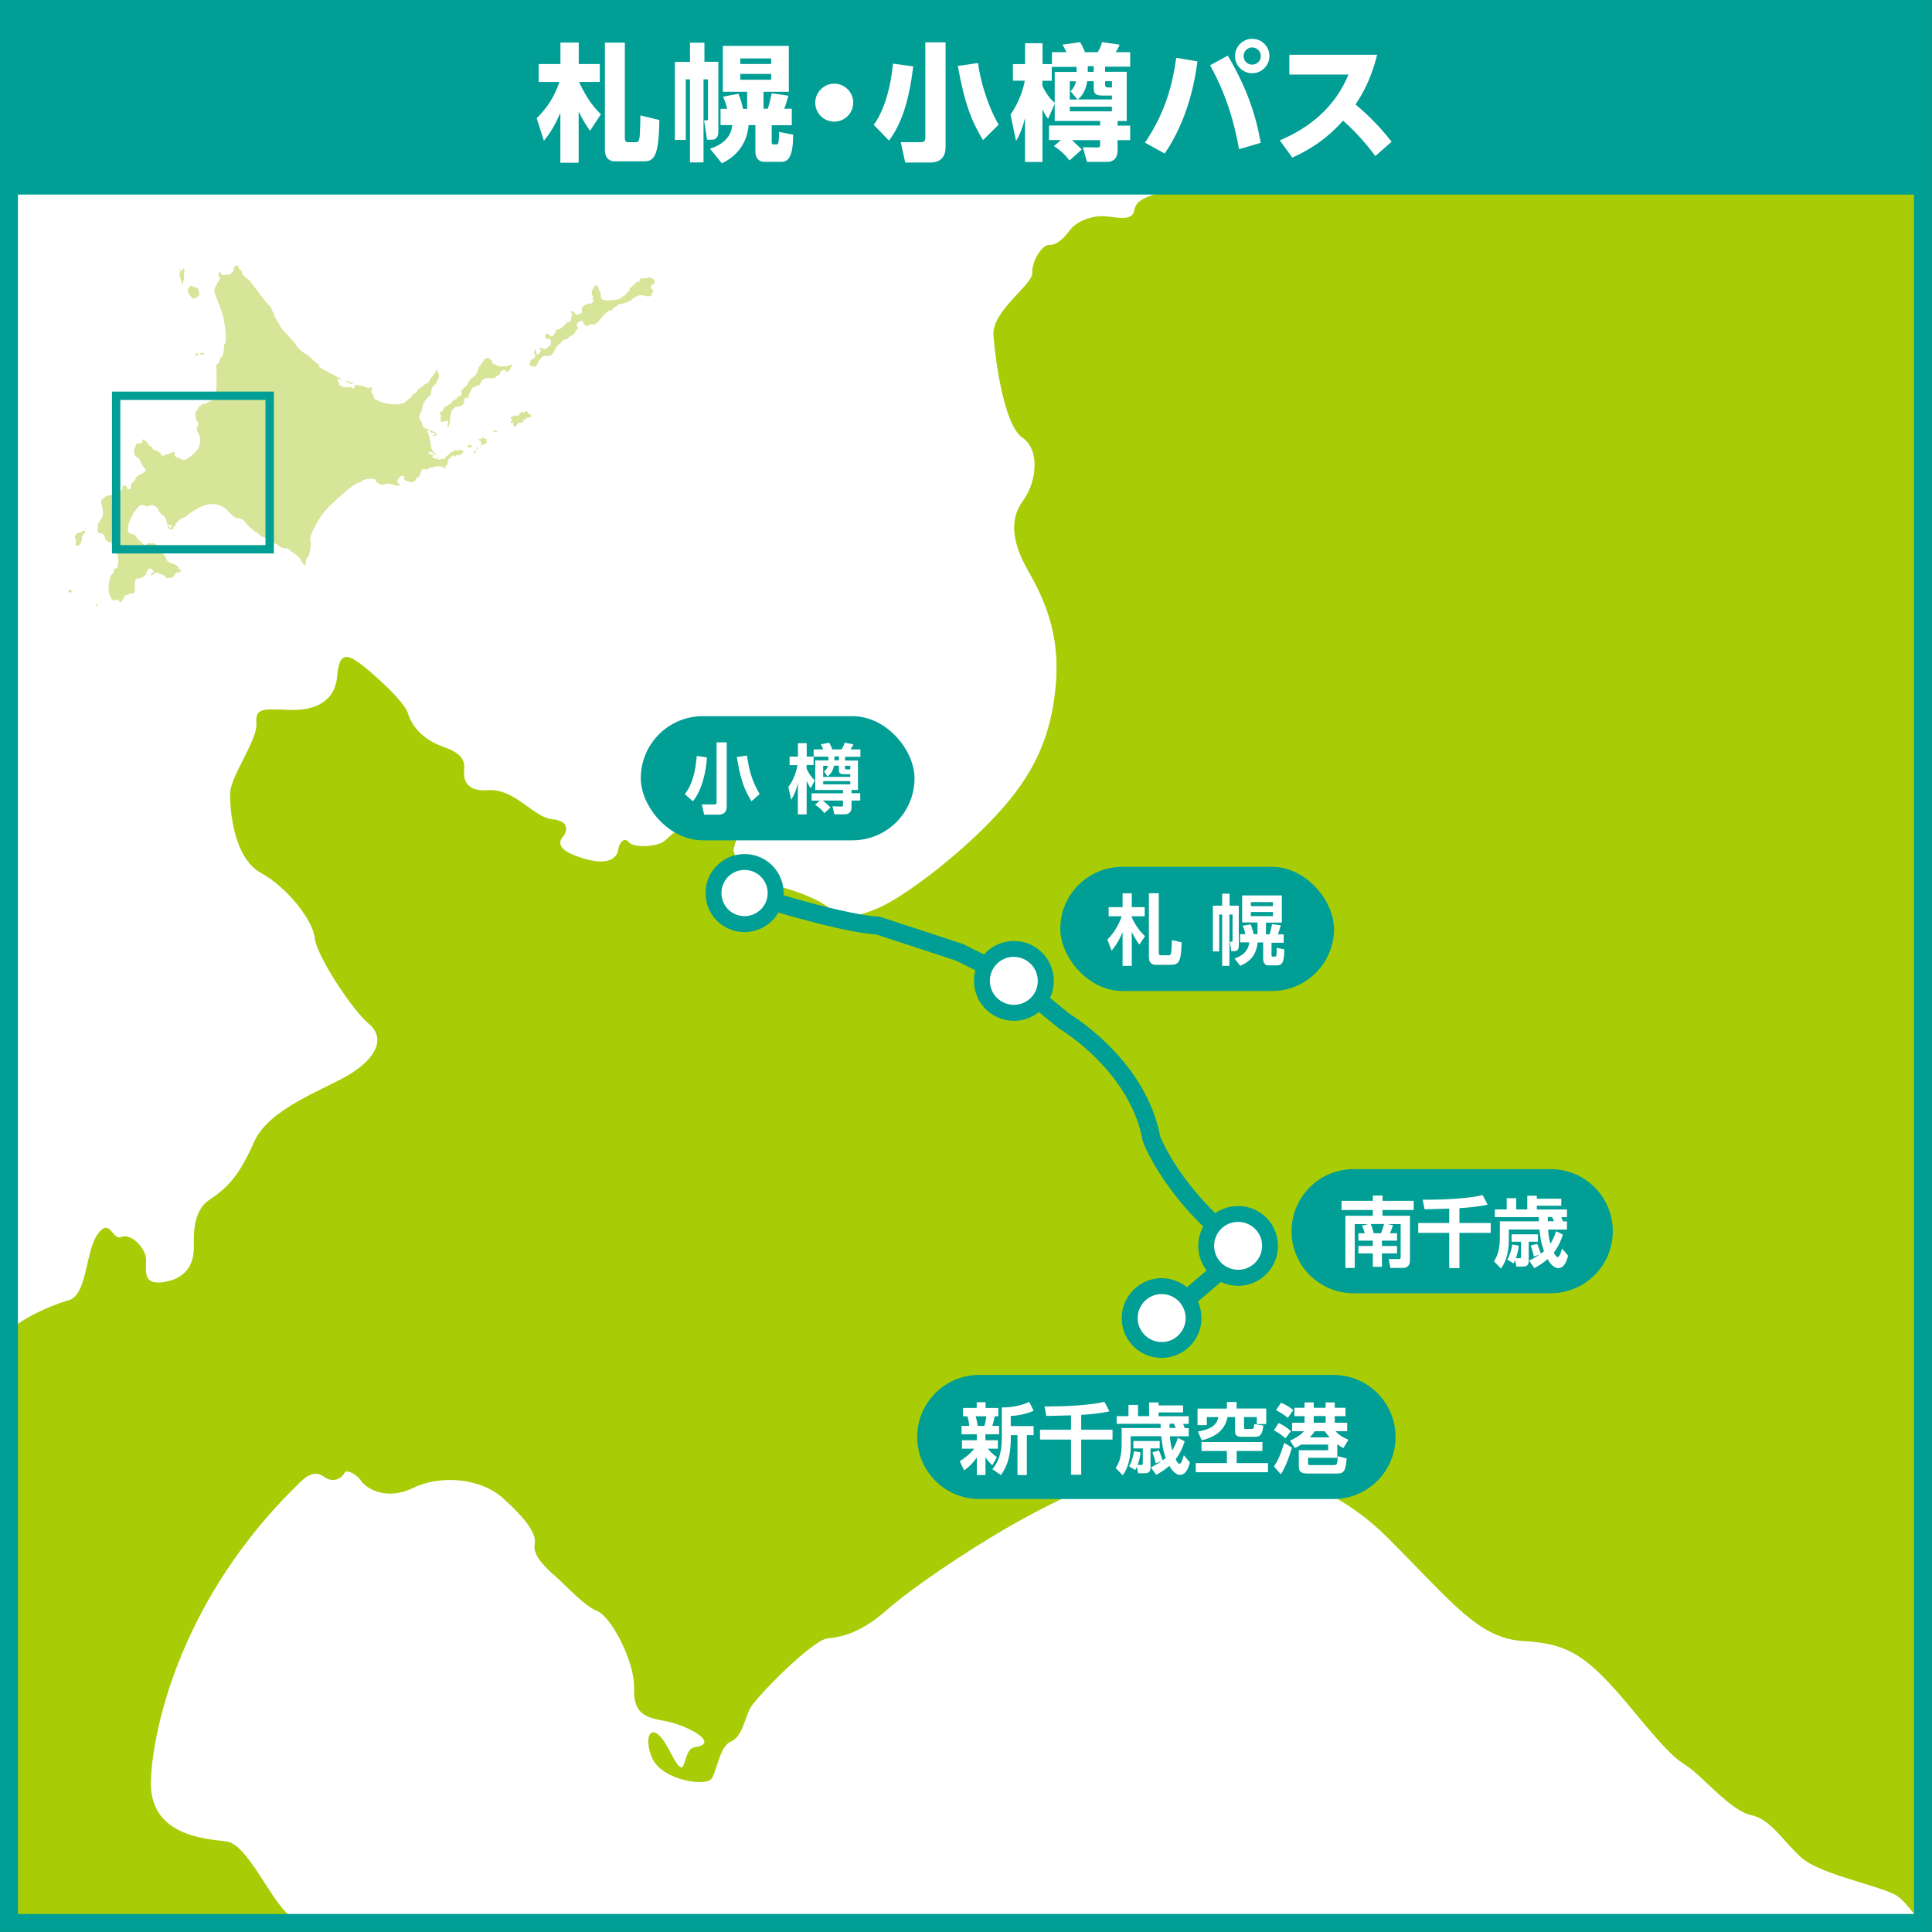 <?xml version="1.0" encoding="UTF-8"?>
<svg id="_レイヤー_2" data-name="レイヤー 2" xmlns="http://www.w3.org/2000/svg" xmlns:xlink="http://www.w3.org/1999/xlink" viewBox="0 0 228.9 228.9">
  <rect x="0" y="0" width="228.9" height="228.9" fill="#333333" stroke="none"/>
  <defs>
    <style>
      .cls-1 {
        fill: #d6e597;
      }

      .cls-1, .cls-2, .cls-3, .cls-4, .cls-5 {
        stroke-width: 0px;
      }

      .cls-6 {
        stroke-width: 2.13px;
      }

      .cls-6, .cls-2, .cls-7 {
        fill: none;
      }

      .cls-6, .cls-7 {
        stroke: #009e95;
      }

      .cls-7 {
        stroke-width: .99px;
      }

      .cls-3 {
        fill: #fff;
      }

      .cls-4 {
        fill: #009e95;
      }

      .cls-8 {
        clip-path: url(#clippath);
      }

      .cls-5 {
        fill: #a8cc06;
      }
    </style>
    <clipPath id="clippath">
      <rect class="cls-2" x="1.06" y="1.06" width="226.77" height="226.77"/>
    </clipPath>
  </defs>
  <g id="_レイヤー_1-2" data-name="レイヤー 1">
    <g>
      <rect class="cls-3" x="1.06" y="1.06" width="226.77" height="226.77"/>
      <rect class="cls-2" x="1.06" y="1.06" width="226.77" height="226.77"/>
      <g class="cls-8">
        <g>
          <path class="cls-5" d="m189.78-163.04c-1.36-1.1-3.4-6.21-3.71-7.27-.31-1.07-4.34-2.97-4.13-5.3.2-2.33-2.89-4.2-5.18-2.18-2.3,2.02-2.13,3.78-1.93,4.84.19,1.06-.96,3.94-2.76,5.05-1.79,1.1-4.2,3-5.47,2.61-1.27-.4-3.38-.36-4.24.66-.86,1.02-5.4.39-6.48-1.87-1.09-2.26-1.9-5.57-2.84-2.33-.94,3.24-.44,5.6.56,6.92,1,1.32,1.28,3.44-1.03,5.69-2.3,2.26-2.35,3.54-2.51,4.59-.15,1.05-2.61,4.24-3.63,6.66-1.02,2.42-.35,6.54,1.57,11.41,1.93,4.87,8.16,19.95,10.64,29.05,2.48,9.1,5.76,34.49,3.68,40.15-1.87,3.21-2.2,2.73-2.17,5.07.03,2.34-.79,12.02-1.91,13.85-1.12,1.83-3.74,3.02-4.16,5.11-.43,2.09-1.28,3.11-1.57,4.51-.29,1.39-1.63,2.98-2.45,3.07-.82.09-1.35,1.71-1.07,3.59.28,1.88.35,28.79-.02,32.52-.37,3.73-1.22,4.52-2.11,6.59-.9,2.07-2.6,10.43-6.75,11.92-4.15,1.49-5.44,1.56-5.73,3.07-.29,1.51-2.6.61-4,.67-1.41.07-2.95.71-3.69,1.74-.74,1.03-1.58,1.7-2.4,1.67-.82-.03-2.06,1.91-1.99,3.32.07,1.41-4.85,4.5-4.6,7.44.24,2.93,1.25,10.57,3.42,12.06,2.17,1.48,1.68,5.33.08,7.49-1.6,2.16-1.35,4.86.63,8.33,1.98,3.46,3.82,7.62,3.24,13.69-.57,6.06-2.6,10.44-6.99,15.19-4.38,4.75-11,9.77-14.09,11.07-3.09,1.29-4.49,1.24-5.73.02-1.24-1.21-5.52-2.66-6.69-2.7-1.17-.04-4.92-3.1-4.64-4.38.28-1.28,1.67-3.92-.55-4-2.22-.08-2.96.94-4.84,1.34-1.89.4-2.28,1.56-3.23,1.99-.95.44-3.3.58-3.86-.14-.56-.72-1.19.42-1.2.89-.02.47-.54,2.09-3.9,1.14-3.36-.94-3.2-1.99-2.71-2.56.49-.57,1.01-1.95-1.21-2.15-2.22-.2-4.43-3.67-7.6-3.44-3.17.24-2.85-1.97-2.84-2.44.02-.47.3-1.74-2.36-2.66-2.66-.92-3.88-2.6-4.3-4.02-.42-1.42-4.38-4.96-5.75-5.94-1.37-.99-2.41-1.38-2.63,1.54-.23,2.91-2.49,4.12-5.65,4.01-3.15-.12-4.08-.27-3.92,1.61.16,1.88-3.03,6.21-3.11,8.2-.07,1.98.42,7.74,3.63,9.49,3.21,1.76,6.22,5.73,6.39,7.72.16,1.99,4.37,8.46,6.42,10.18,2.04,1.72.79,4.12-2.33,6-3.11,1.88-9.5,3.98-11.29,8.01-1.78,4.03-3.12,5.38-5.28,6.83-2.16,1.44-1.81,4.73-1.85,5.89-.04,1.17-.47,3.38-3.53,3.85-3.06.48-1.8-2.05-2.22-3.24-.42-1.19-1.78-2.52-2.85-2.09-1.07.43-1.32-2.39-2.79-.34-1.48,2.05-1.2,7.21-3.44,7.83-2.24.62-6.77,2.68-7.29,4.18-.52,1.5-1.72,2.16-4.76,2.17-3.04,0-8.64-.32-12.04,3.07-3.4,3.39-5.74,3.42-4.89,8.83.86,5.41,4.97,14.45.36,22.36-4.62,7.9-6.75,8.76-5.47,11.97,1.29,3.21-1.68,4.27-.26,7.01,1.42,2.74,2.23,2.89,5.26,3.35,3.03.46,5.28,2.65,5.6,6.75.32,4.11,4.6,5.43,8.19,6.38,3.59.95,5.35,4.17,7.56,10.81,2.21,6.64,4.43,10.1,3.66,18.26-.76,8.17-1.73,8.95-3.62,9.35-1.89.4-3.29.35-2.82,3.53.47,3.18-2.27,4.36-3.86,6.41-1.6,2.05-5.51,16.41-3.17,25.97,2.34,9.56,5.07,11.77,6.85,11.13,1.78-.64,6.83-1.27,7.69.87.86,2.13,2.21,3.71,4.07.73,1.86-2.97,3.47-5.37,4.01-7.34.54-1.97,1.82-1.92,3.46-1.86,1.64.06,3.36-2.33,5.93-2.24,2.57.09,6.95-1.15,6.28-5.38-.66-4.24-1.12-14.31,1.87-15.96,2.98-1.64,5.16-.28,9.47-3.04,4.31-2.77,4.32-2.88,5.38-6.24,1.06-3.35,3.05-6.56,5.5-6.35,2.45.2,3.13.82,4.55,3.44,1.43,2.63-.22,2.92-1.84,2.27-1.61-.65-1.49,5.56.31,4.22,1.81-1.34,4.87-5.2,7.86-3.69,2.99,1.51,7.49,3.08,8.99,3.6,1.5.52,2.17,1.48,2.95,2.45.78.97,1.42,2.86,4.38,1.92,2.96-.95,3.78-.92,4.1-.2.32.71,1.04.27,1.44-1.12.4-1.39,1.64-.06,2.4-1.78.77-1.73,3.63-6.42,6.05-5.51,2.43.91,4.87-2.04,3.99-3.36-.89-1.32-3.49-.49-3.29-2.81.2-2.34-4.48-5.55-8.77-6.64-4.29-1.09-8.31-3.11-9.45-7.01-1.14-3.9-3.03-6.66-4.66-6.95-1.63-.29-5.78-5.01-5.95-6.77-.17-1.76-1.78-2.64-2.59-2.9-.81-.26.22-2.8-1.25-4.14-1.47-1.34-5.47-4.06-5.64-2.43-.18,1.63-1.9.63-3.39-.01-1.5-.64-3.49-.36-4.83,1.11-1.34,1.47-3.91,1.38-5.4.5-1.49-.87-3.92-4.82-6.22-5.72-2.31-.9-5.3-8.73-7.98-9.07-2.68-.33-9.33-.69-8.97-7.46.36-6.78,3.94-21.5,17.05-34.48.9-.89,2.07-2.27,3.44-1.28,1.37.98,2.34-.15,2.48-.49.13-.35,1.29.04,1.95,1.01.67.96,3.07,2.33,6.17.81,3.1-1.53,7.88-1.23,10.6,1.2,2.72,2.44,4.06,4.25,3.78,5.52-.28,1.28,1.41,2.86,2.55,3.84,1.14.98,3.27,3.4,4.88,4.04,1.62.65,4.46,6.01,4.35,9.17-.11,3.15,1.51,3.45,3.84,3.89,2.32.43,6.46,2.58,3.4,3.05-1.76.17-.76,4.88-2.95.6-2.18-4.3-3.32-1.88-2.13.74,1.19,2.62,6.43,3.39,7.05,2.36.62-1.03.96-3.83,2.26-4.36,1.31-.54,1.62-2.63,2.25-3.9.63-1.27,7.43-8.16,9.2-8.32,1.76-.17,4-.67,7.15-3.48,3.14-2.81,19.72-14.6,30.32-16.44,10.6-1.84,21.06.18,28.84,7.95,7.79,7.77,10.79,11.98,16.17,12.29,5.37.31,7.54,1.68,12.92,8.19,5.38,6.52,5.29,5.69,7,7.04,1.7,1.35,4.85,4.97,7.06,5.4,2.21.43,3.75,3.06,5.9,5.01,2.15,1.95,8.89,3.25,11.07,4.38,2.18,1.13,4.1,6.35,8.64,6.87,4.54.52,5.65,2.32,7.47,3.67,1.82,1.35,5.02,3.58,8.75,3.72,3.74.13,5.71.67,7.39,2.6,1.68,1.94,3.05,2.92,5.12,3.82,2.07.89,10.93,8.23,11.43,10.59.5,2.36,1.74,3.57,3.65,5.75,1.91,2.17,3.23,4.44,3.59,1.07.36-3.38.94-9.68,2.86-11.01,1.92-1.33,3.01-2.35,2.72-4-.29-1.65.26-3.97.75-4.65.49-.69.74-7.34,1.26-8.84.52-1.5.49-3.85-.4-5.05-.9-1.2-.47-6.57.96-10.38,1.42-3.81,11.75-26.94,25.82-40.71,14.07-13.76,32.81-30.27,39.97-34.11,7.16-3.83,5.05-.52,8.8-4.01,3.76-3.49,13.49-4.07,16.63-3.6,3.14.46,4.04,1.55,4,2.6-.04,1.06,1.09,2.26,2.01,2.65.92.38,4.51,4.49,9.71,3.28,5.19-1.21,8.83-1.55,14.96.43,6.13,1.98,12.09,2.08,9.24-.01-2.85-2.09-4.91-3.46-3.13-7.13,1.77-3.68,5.41-7.05,8.06-6.14,2.65.92,1.94,1.36.84,2.72-1.1,1.36,1.95,4.16,4.03,5.06,2.07.89,5.58.91,6.84,1.77,1.26.87,2.84-.95,3.79-1.27.95-.31,2.35-.26,2.4-1.78.06-1.52,2.63-4.7,4.26-4.52,1.63.18,1.45-1.24,1.48-1.94.03-.7,1.82-1.92,1.9-3.91.07-1.98,3.1-7.84,6.07-6.1,2.97,1.74,3.14.47,6.37-1.29,3.22-1.76,5.56-1.67,6.01-1.19.45.49,1.52.06,3.09-1.29,1.57-1.34,8.2-.17,10.53.15,2.33.32,2.87,1.39,2.94,2.68.07,1.29,3.27.12,2.05-1.68-1.22-1.8-.96-2.61.79-2.31,1.74.3-.74-2.13,1.72-2.28,2.46-.14-.66-1.08.49-3.84,1.16-2.77,1.34-4.75,2.86-4.69,1.52.06,1.99.07,2.17-1.67.18-1.75,1.98-2.85,3.5-2.91,1.52-.06,1.52,3.1,2.38,1.96.86-1.14,1.31-3.7,4.55-2.76,3.24.94,4.12-.55,5.58-2.13,1.46-1.58,4.45-3.35.85-4.18-3.59-.83-4.48-2.27-5.47-.79-.99,1.49-3.3.58-3.87.44-.58-.14-4.1-.03-4.13.9-.03.94-3.68,1.39-4.56,3.11-.88,1.72-4.94,3.92-5.93,5.28-.99,1.37-2.94,3.52-3.99,3.59-1.06.08-5.9-1.97-4.45.07,1.45,2.04-.28,1.28-2.02.74-1.73-.53-6.11-2.44-7.99-2.16-1.88.28-1.99-3.23-.82-3.07,1.16.16-.06-1.64-2.04-2.07-1.97-.42-4.78-.29-4.59-2.39.19-2.1,1.37-2.17,2.76-1.89,1.4.29,3.57,1.42,3.55,2-.02.58,2.94,3.03,4.8,3.1,1.87.07-5.94-3.85-7.48-13.14-1.53-9.3-1.87-12.82-2.94-15.44-1.07-2.61-.19-4.45-2-6.04-1.81-1.59-.84-2.6.91-2.54,1.75.06,4.51,1.45,3.19,2.34-1.32.89-.05,1.17,2.53,1.15,2.57-.02,4.3.97,4.39,1.68.09.71,1.12,1.33-1.6,2.17-2.72.83-1.71,1.93,1.47,1.22,3.19-.71,3.54-3.97.09-5.61-3.45-1.65-11.06-4.73-14.18-5.67-3.12-.93-4.39-4.6-4.78-6.96-.38-2.35-2.96-5.49-3.73-6.8-.77-1.32-.36-6.21.51-7.7.87-1.49,2.81-3.06,2.92-6.33.12-3.27,3.28-12.87,8.47-17.24,5.19-4.37,5.39-6.82,5.51-10.09.12-3.27,1.38-5.68,3.8-7.82,2.42-2.13,4.63-5.1,5.19-7.53.56-2.44,3.08-4.22,2.23-6.7-.84-2.49-.04-5.15-1.32-5.55-1.27-.4.59-3.49-1.53-3.22-2.11.28-1.17,3.35-2.96,4.22-1.79.87-1.86,2.74-2.35,3.54-.5.8-5.23,5.19-5.91,7.97-.69,2.78-2.59,3.77-4.37,4.29-1.78.52-7.7,5.8-9.61,6.9-1.91,1.1-4.16,1.72-3.99,3.6.16,1.88-3.31,3.97-5.22,5.07-1.91,1.1-2.63,1.31-2.54,2.36.08,1.06-2.48,3.77-4.63,4.98-2.15,1.21-3.24,2.1-4.58,3.69-1.34,1.59-6.61,4.79-20.14,3.83-13.54-.96-25.04-6.41-26.47-8.81-1.43-2.39-1-4.72-2.25-5.7-1.25-.98-1.75-3.34-1.7-4.74.05-1.4,1.86-6.13-.49-5.87-2.35.27-3.7,1.97-6.22.59-2.52-1.38-5.75-2.55-8.91-2.67-3.15-.11-6.81-2.47-7.9-1.34-1.09,1.13-3.05,6.56-3.95,5.7-.91-.85-1.93-3.71-4.37-2.15-1.56,1-2.2-.55-3.13-.58-.93-.04-3.18.58-4.59.65-1.41.06-3.02-.46-3.57-1.65-.54-1.19-2.17-1.48-2.45-.21-.28,1.28-1.6-.88-1.67-2.4-.06-1.52-1.37-4.15-2.38-5.24-1.01-1.09-3.15-3.51.45-2.56,3.59.95,6.75,1.07,3.53-.69-3.21-1.75-29.51-15.35-31.09-16.93-1.58-1.58.36-3.5-2.96-5.26-3.34-1.76-6.49-4.92-8.63-7.1-2.15-2.18-6.34-5.85-11.15-8.6-4.81-2.75-9.97-8.79-12.31-12.27-2.33-3.48-13.9-16.54-17.41-19.82-3.5-3.29-7.11-10.09-9.53-14.39-2.42-4.3-4.76-7.43-4.97-8.14-.21-.71.35-3.26-1.22-5.07-1.57-1.81-2.62-5.13-3.15-6.67-.53-1.54-3.12-4.09-5.16-5.92-2.04-1.83-17.44-22.16-17.44-22.16,0,0-8.69-12.02-10.39-13.48-1.7-1.47-7.53-5.54-7.53-5.54Z"/>
          <g>
            <g>
              <path class="cls-2" d="m160.63,60.7s1.22,16.35-14.96,23.18c0,0-4.71,1.58-7.62,10.1,0,0-13.05,15.88-24.4,18.48"/>
              <path class="cls-6" d="m87.07,105.42s12.04,3.97,16.94,4.24l9.67,3.17,6.29,3.13,6.11,5.02s8.74,5.14,10.35,13.96c0,0,2.54,6.87,11.02,13.15l-8.95,7.64"/>
            </g>
            <g>
              <path class="cls-2" d="m58.57,142.46c1.56-.15,2.7-1.54,2.55-3.1-.15-1.56-1.54-2.7-3.1-2.55-1.56.15-2.7,1.53-2.55,3.1.15,1.57,1.54,2.7,3.11,2.55Z"/>
              <g>
                <path class="cls-3" d="m146.7,151.39c-1.96,0-3.57-1.47-3.76-3.42-.2-2.08,1.32-3.93,3.4-4.13.12-.01.25-.02.37-.02,1.96,0,3.57,1.47,3.76,3.42.2,2.07-1.32,3.93-3.39,4.13-.12.01-.25.02-.37.02h0Z"/>
                <path class="cls-4" d="m146.7,144.77c1.44,0,2.68,1.09,2.82,2.56.15,1.56-.99,2.95-2.55,3.1-.09,0-.19.01-.28.01-1.45,0-2.68-1.09-2.83-2.56-.15-1.56.99-2.95,2.55-3.1.09,0,.19-.01.28-.01m0-1.88c-.15,0-.31,0-.46.02-1.26.12-2.39.72-3.19,1.7-.8.97-1.17,2.2-1.05,3.46.24,2.43,2.26,4.27,4.7,4.27.15,0,.31,0,.46-.02,2.59-.25,4.49-2.57,4.24-5.16-.23-2.43-2.25-4.27-4.7-4.27h0Z"/>
              </g>
              <g>
                <path class="cls-3" d="m120.11,120c-1.95,0-3.56-1.47-3.76-3.41-.2-2.08,1.32-3.93,3.4-4.14.13-.01.25-.02.37-.02,1.96,0,3.57,1.47,3.76,3.42.1,1-.2,1.99-.84,2.77-.64.78-1.55,1.26-2.56,1.36-.12.01-.25.02-.37.02h0Z"/>
                <path class="cls-4" d="m120.12,113.37c1.44,0,2.68,1.1,2.82,2.57.16,1.56-.98,2.95-2.55,3.1-.1,0-.19.01-.28.01-1.44,0-2.68-1.1-2.82-2.57-.15-1.56.99-2.95,2.55-3.1.09,0,.19-.01.28-.01m0-1.88c-.15,0-.31,0-.46.02-2.59.26-4.5,2.57-4.24,5.16.24,2.43,2.26,4.27,4.7,4.27.16,0,.31,0,.47-.02,1.25-.12,2.39-.73,3.19-1.7.8-.98,1.17-2.2,1.05-3.46-.24-2.43-2.26-4.27-4.7-4.27h0Z"/>
              </g>
              <g>
                <path class="cls-3" d="m137.64,159.94c-1.95,0-3.57-1.46-3.77-3.41-.2-2.07,1.32-3.93,3.39-4.14.13-.01.25-.02.37-.02,1.96,0,3.58,1.47,3.76,3.42.1,1-.19,1.98-.83,2.76-.64.78-1.55,1.27-2.56,1.37-.13.01-.25.02-.37.02Z"/>
                <path class="cls-4" d="m137.63,153.32c1.45,0,2.68,1.1,2.83,2.57.16,1.56-.99,2.95-2.55,3.1-.09,0-.18.01-.28.01-1.44,0-2.68-1.09-2.83-2.56-.15-1.56.99-2.95,2.55-3.11.09,0,.18-.01.27-.01m0-1.89c-.15,0-.3,0-.45.02-2.6.27-4.5,2.59-4.25,5.17.24,2.43,2.26,4.26,4.7,4.26.15,0,.3,0,.46-.02,1.26-.13,2.4-.73,3.2-1.71.8-.98,1.17-2.2,1.04-3.45-.23-2.42-2.25-4.26-4.7-4.26h0Z"/>
              </g>
            </g>
            <g>
              <path class="cls-2" d="m161.3,63.19c1.28-.13,2.22-1.27,2.1-2.55-.13-1.28-1.27-2.22-2.55-2.09-1.28.12-2.22,1.27-2.09,2.55.13,1.28,1.27,2.22,2.55,2.1Z"/>
              <g>
                <path class="cls-3" d="m88.21,109.49c-1.91,0-3.48-1.43-3.66-3.32-.1-.97.19-1.93.82-2.69.62-.76,1.51-1.23,2.48-1.33.12-.01.25-.02.37-.02,1.9,0,3.47,1.43,3.65,3.32.1.98-.19,1.93-.82,2.69-.62.75-1.5,1.22-2.48,1.32-.13.01-.25.02-.37.02h0Z"/>
                <path class="cls-4" d="m88.22,103.07c1.39,0,2.58,1.06,2.72,2.47.15,1.5-.95,2.83-2.45,2.99-.09,0-.18.01-.28.01-1.4,0-2.59-1.05-2.72-2.47-.15-1.5.95-2.84,2.45-2.99.09,0,.18-.01.28-.01m0-1.88c-.15,0-.31,0-.46.02-1.23.12-2.34.72-3.12,1.67-.78.95-1.15,2.16-1.02,3.39.22,2.37,2.2,4.16,4.59,4.16.15,0,.31,0,.46-.02,2.54-.26,4.4-2.52,4.15-5.05-.23-2.37-2.21-4.17-4.59-4.17h0Z"/>
              </g>
              <path class="cls-2" d="m175.16,119.86c1.28-.12,2.22-1.27,2.1-2.55-.12-1.28-1.27-2.22-2.55-2.09-1.28.12-2.22,1.26-2.09,2.54.13,1.28,1.27,2.22,2.55,2.09Z"/>
            </g>
            <rect class="cls-4" x="125.62" y="102.7" width="32.43" height="14.71" rx="7.35" ry="7.35"/>
            <path class="cls-2" d="m71.41,160.81h-23.36c-4.06,0-7.35-3.29-7.35-7.35h0c0-4.06,3.29-7.35,7.35-7.35h23.36c4.06,0,7.35,3.29,7.35,7.35h0c0,4.06-3.29,7.35-7.35,7.35Z"/>
            <path class="cls-4" d="m157.99,177.6h-41.97c-4.06,0-7.35-3.29-7.35-7.35h0c0-4.06,3.29-7.35,7.35-7.35h41.97c4.06,0,7.35,3.29,7.35,7.35h0c0,4.06-3.29,7.35-7.35,7.35Z"/>
            <g>
              <path class="cls-3" d="m113.72,173.12c.62-.41,1.25-.89,1.71-1.48h-1.46v-1h1.76v-.71h-1.81v-.99h.93c-.05-.37-.12-.79-.24-1.14h-.52v-.99h1.63v-.68h1.05v.68h1.51v.99h-.43c-.14.61-.16.73-.28,1.14h.8v.99h-1.62v.71h1.48v1h-1.2c.52.6.78.78,1.08.99l-.54.98c-.42-.41-.57-.59-.81-.96v2.11h-1.03v-2.07c-.66.9-1.18,1.3-1.5,1.52l-.52-1.09Zm1.88-5.32c.11.37.18.76.25,1.14h.78c.1-.32.2-.85.24-1.14h-1.26Zm6.86-.66c-.81.37-1.81.58-2.71.62v1.2h2.71v1.08h-.8v4.72h-1.11v-4.72h-.79v.3c0,2.75-.76,3.83-1.17,4.42l-1.01-.69c.62-.79,1.11-1.7,1.11-3.71v-3.61c.42,0,1.76.02,3.25-.65l.53,1.05Z"/>
              <path class="cls-3" d="m126.89,167.69c-.42,0-2.45.07-2.92.07l-.22-1.13c.25,0,.47,0,.8,0,1.62,0,4.8-.15,6.3-.55l.59,1.13c-1.08.25-2.3.36-3.34.42v1.76h3.71v1.17h-3.71v4.17h-1.21v-4.17h-3.67v-1.17h3.67v-1.72Z"/>
              <path class="cls-3" d="m140.98,173.22c-.05.27-.35,1.52-1.16,1.52-.58,0-1.03-.64-1.28-1.07-.49.43-.93.72-1.56,1.07l-.62-.89c.29-.15.71-.36,1.23-.72l-.67.23c-.07-.37-.21-.87-.38-1.29l.76-.22c.2.4.42,1.1.45,1.18.09-.07.2-.16.37-.3-.37-1.01-.45-1.76-.53-2.57h-3.63v1.19c0,.85-.12,2.34-.94,3.43l-.84-.86c.21-.31.71-1,.71-2.75v-1.98h4.63c0-.06-.02-.42-.02-.5h-5.2v-.91h1.4v-1.33h1.13v1.33h1.31v-1.62h1.13v.35h2.9v.83h-2.9v.45h3.57v.91h-.67c.08.18.17.4.21.5h.46v.97h-2.23c.05.86.19,1.38.27,1.67.25-.39.45-.77.67-1.48l.81.4c-.21.65-.5,1.38-1.07,2.13.08.17.26.54.46.54.22,0,.42-.7.51-1.02l.69.83Zm-5.85-1.15c-.03.26-.08.78-.34,1.49h.43c.15,0,.18-.02.18-.18v-1.77h-1.12v-.88h3.12v.88h-1.09v2.21c0,.31,0,.73-.68.73h-.78l-.15-.75c-.07.16-.11.22-.2.37l-.73-.44c.32-.57.52-1.26.58-1.79l.78.13Zm3.44-3.39c0,.07,0,.43,0,.5h.74c-.1-.23-.21-.45-.23-.5h-.52Z"/>
              <path class="cls-3" d="m149.57,170.85v1.06h-3.05v1.43h3.71v1.09h-8.56v-1.09h3.69v-1.43h-3.01v-1.06h7.23Zm-4.22-4.74h1.16v.77h3.51v1.84h-1.12v-.83h-1.51v1.2c0,.16,0,.21.15.21h.72c.23,0,.3-.02.34-.58l1.08.18c-.09.74-.21,1.33-.94,1.33h-1.72c-.39,0-.69-.16-.69-.6v-1.74h-.89c-.32,1.55-1.41,2.34-3.05,2.76l-.47-1.04c1.48-.25,2.23-.72,2.43-1.71h-1.37v.95h-1.1v-1.96h3.48v-.77Z"/>
              <path class="cls-3" d="m152.3,170.41c-.23-.19-.69-.6-1.37-.95l.56-.86c.52.23,1.01.56,1.46.95l-.65.86Zm-1.36,3.33c.46-.69.77-1.34,1.21-2.8l.92.58c-.3,1.04-.8,2.39-1.32,3.15l-.81-.92Zm1.64-5.75c-.49-.41-.77-.57-1.4-.92l.6-.88c.27.12.93.43,1.45.87l-.66.93Zm.26,2.69c.29-.13,1.13-.5,1.65-1.11h-1.4v-1h1.47v-.79h-1.2v-.99h1.2v-.63h1.09v.63h1.41v-.63h1.08v.63h1.27v.99h-1.27v.79h1.47v1h-1.39c.45.47.86.73,1.54,1.01l-.6.99c-.2-.11-.42-.23-.72-.46v1.61h-3.46v.57c0,.24.02.29.29.29h2.72c.42,0,.44-.06.51-1.05l1.05.26c-.11,1.67-.46,1.79-1.16,1.79h-3.45c-.88,0-1.06-.26-1.06-.96v-1.8h3.48v-.67h-3.21c-.31.21-.52.31-.74.41l-.57-.89Zm2.92-1.11c-.13.2-.23.36-.58.73h2.36c-.16-.16-.29-.33-.59-.73h-1.2Zm1.3-1.8h-1.41v.79h1.41v-.79Z"/>
            </g>
            <g>
              <path class="cls-2" d="m180.77,113.06c.85.36,1.65.99,1.97,1.3.62-.73.94-1.52,1.14-2.44h-3.07c-.58.84-1.3,1.57-2.15,2.14l-.6-.71c.63-.4,2.02-1.33,2.73-3.37l.96.11c-.09.26-.22.59-.43.99h3.69c-.33,1.9-1.37,5.53-6.34,6.51l-.41-.87c1.41-.26,2.71-.74,3.79-1.69-.55-.58-1.2-.98-1.84-1.34l.56-.64Z"/>
              <path class="cls-2" d="m186.02,110.26h2.42v2.63h-1.37c-.02.15-.09.88-.11,1.04h1.57c0,.11-.02,2.59-.35,3.25-.24.48-.57.48-.91.48h-.93l-.14-.83h.95c.16,0,.27,0,.35-.16.07-.17.19-1.01.21-1.96h-1.63c.14-.91.23-1.59.25-2.6h1.31v-1.05h-1.63v-.8Zm2.42,6.5c.28-.02.54-.03,1-.09v-2.15h-.66v-.73h.66v-3.53h4v.71h-3.21v.5h2.95v.63h-2.95v.52h2.95v.64h-2.95v.52h3.44v.73h-2.15c.07.22.15.44.41.85.5-.33.58-.4,1.06-.82l.66.49c-.53.47-1.11.83-1.24.9.54.53.98.74,1.38.93l-.47.79c-1.27-.73-2.05-1.59-2.57-3.14h-.52v2.05c.74-.11,1.06-.17,1.33-.23v.75c-1.03.26-2.24.41-3.01.48l-.12-.81Z"/>
            </g>
            <g>
              <path class="cls-2" d="m124.5,64c.53-.36,1.14-.79,1.65-1.52h-1.42v-.75h1.65v-.76h-1.69v-.74h.9c0-.07-.09-.72-.24-1.16h-.5v-.74h1.53v-.67h.78v.67h1.41v.74h-.38c-.17.75-.19.84-.29,1.16h.8v.74h-1.53v.76h1.34v.75h-1.19c.19.23.53.63,1,.93l-.41.73c-.42-.41-.52-.54-.75-.87v2.04h-.78v-2.03c-.67.89-1.13,1.24-1.44,1.46l-.45-.75Zm1.59-4.93c.12.39.24,1.07.25,1.16h.82c.1-.33.21-.87.25-1.16h-1.33Zm6.21-.65c-.74.35-1.64.58-2.51.61v1.24h2.51v.78h-.8v4.26h-.85v-4.26h-.87v.22c0,2.27-.45,3.14-1.09,4.04l-.79-.54c.71-.85,1.07-1.68,1.07-3.47v-3.03c1.43.02,2.34-.36,2.86-.61l.46.76Z"/>
              <path class="cls-2" d="m133.04,60.03h3.37v-2.37h.88v2.37h3.39v.86h-3.39v4.42h-.88v-4.42h-3.37v-.86Z"/>
              <path class="cls-2" d="m143.25,62.43c-.23.76-.69,1.99-1.25,2.83l-.64-.68c.7-1.07,1.08-2.2,1.22-2.61l.67.46Zm-1.45-2.5c.29.13.94.49,1.29.76l-.5.67c-.36-.3-.85-.58-1.23-.76l.44-.67Zm.41-2.16c.34.15.98.54,1.26.75l-.49.71c-.21-.2-.82-.61-1.23-.82l.46-.63Zm4.19,5.57h2.68v.75h-2.68v1.18h-.81v-1.18h-2.32v-.75h2.32v-.51h-2.05v-.7h2.05v-.55h-1.85v-.7h1.85v-.59h-2.24v-.69h2.24v-.59h-1.85v-.73h1.85v-.59h.81v.59h2.31v1.32h.37v.69h-.37v1.29h-2.31v.55h2.42v.7h-2.42v.51Zm0-4.33v.59h1.49v-.59h-1.49Zm0,1.28v.59h1.49v-.59h-1.49Z"/>
              <path class="cls-2" d="m150.53,57.66h.88v3.18c0,1.21,0,1.51-.18,2.43-.15.74-.44,1.47-.97,2.07l-.65-.68c.81-1.27.92-2.15.92-3.83v-3.17Zm2.67.27h.89v6.8h-.89v-6.8Zm2.81-.27h.88v7.67h-.88v-7.67Z"/>
            </g>
            <path class="cls-4" d="m183.73,153.22h-23.36c-4.06,0-7.35-3.29-7.35-7.35h0c0-4.06,3.29-7.35,7.35-7.35h23.36c4.06,0,7.35,3.29,7.35,7.35h0c0,4.06-3.29,7.35-7.35,7.35Z"/>
            <g>
              <path class="cls-3" d="m165.04,145.14c-.13.43-.2.63-.36.97h.84v.88h-1.79v.63h1.79v.88h-1.79v1.59h-1.08v-1.59h-1.71v-.88h1.71v-.63h-1.71v-.88h.76c-.09-.33-.18-.57-.34-.89l.73-.19h-1.58v5.19h-1.11v-6.18h3.25v-.68h-3.71v-1.09h3.71v-.63h1.15v.63h3.69v1.09h-3.69v.68h3.25v5.32c0,.6-.37.86-.78.86h-1.54l-.2-1.05h1.19c.21,0,.23-.09.23-.2v-3.94h-1.61l.7.12Zm-1.42.97c.17-.41.32-.95.36-1.09h-1.58c.16.35.25.65.36,1.09h.87Z"/>
              <path class="cls-3" d="m171.7,143.2c-.42,0-2.45.07-2.92.07l-.22-1.13c.25,0,.46,0,.8,0,1.62,0,4.8-.15,6.3-.55l.59,1.13c-1.08.25-2.3.36-3.34.42v1.76h3.71v1.17h-3.71v4.17h-1.21v-4.17h-3.67v-1.17h3.67v-1.72Z"/>
              <path class="cls-3" d="m185.79,148.73c-.05.27-.35,1.52-1.16,1.52-.58,0-1.03-.64-1.28-1.07-.49.43-.93.72-1.56,1.07l-.62-.89c.29-.15.71-.36,1.23-.72l-.67.23c-.07-.37-.21-.87-.38-1.29l.76-.22c.2.4.42,1.1.45,1.18.09-.07.2-.16.37-.3-.37-1.01-.45-1.76-.53-2.57h-3.63v1.19c0,.85-.12,2.34-.94,3.43l-.84-.86c.21-.31.71-1,.71-2.75v-1.98h4.63c0-.06-.02-.42-.02-.5h-5.2v-.91h1.4v-1.33h1.13v1.33h1.31v-1.62h1.13v.35h2.9v.83h-2.9v.45h3.57v.91h-.67c.08.18.16.4.21.5h.46v.97h-2.23c.05.86.19,1.38.27,1.67.25-.39.45-.77.67-1.48l.81.4c-.21.65-.5,1.38-1.07,2.13.08.17.26.54.46.54.22,0,.42-.7.51-1.02l.69.83Zm-5.85-1.15c-.03.26-.08.78-.34,1.49h.43c.15,0,.18-.02.18-.18v-1.77h-1.12v-.88h3.12v.88h-1.09v2.21c0,.31,0,.73-.68.73h-.78l-.15-.75c-.07.16-.11.22-.2.37l-.73-.44c.32-.57.52-1.26.58-1.79l.78.13Zm3.44-3.39c0,.07,0,.43,0,.5h.74c-.1-.23-.21-.45-.23-.5h-.52Z"/>
            </g>
            <g>
              <path class="cls-3" d="m131.2,111.32c1.13-1.13,1.58-2.41,1.7-2.76h-1.55v-1.08h1.65v-1.64h1.09v1.64h1.53v1.08h-1.53v.12c.1.23.57,1.31,1.57,2.24l-.67.99c-.24-.33-.58-.79-.9-1.5v4.02h-1.09v-4c-.52,1.27-1.02,1.87-1.3,2.2l-.5-1.31Zm6.09-5.48v7.08c0,.17.08.26.25.26h.94c.17,0,.25-.07.29-.39.03-.18.07-1.06.07-1.41l1.15.26c-.03,2.31-.34,2.67-1.25,2.67h-1.83c-.64,0-.79-.48-.79-.96v-7.52h1.16Z"/>
              <path class="cls-3" d="m143.7,112.71v-5.41h1.1v-1.42h.88v1.42h1.09v4.73c0,.13,0,.66-.51.66h-.38l-.17-1.13h.22c.09,0,.1-.05.1-.11v-3.1h-.37v6.08h-.86v-6.08h-.35v4.37h-.76Zm3.46-6.62h4.71v3.22h-1.88v1.39h.41c.15-.4.25-.87.31-1.21l1.03.14c-.16.58-.21.73-.33,1.07h.68v1h-1.44v1.48c0,.11.04.16.14.16h.27c.12,0,.15-.06.17-.23.03-.21.04-.52.03-.81l.9.18c0,1.53-.26,1.9-.9,1.9h-.99c-.37,0-.61-.3-.61-.71v-2.01h-.65c-.17,1.4-.79,2.23-2.07,2.77l-.67-.87c1.46-.49,1.68-1.37,1.73-1.91h-1.08v-.97h.63c-.08-.37-.18-.68-.33-1l.95-.16c.15.32.29.81.36,1.16h.46v-1.39h-1.82v-3.22Zm1.04.79v.48h2.62v-.48h-2.62Zm0,1.17v.49h2.62v-.49h-2.62Z"/>
            </g>
            <rect class="cls-4" x="75.92" y="84.85" width="32.43" height="14.71" rx="7.35" ry="7.35"/>
            <g>
              <path class="cls-3" d="m83.76,89.73c-.11,1.61-.53,3.79-1.66,5.2l-.97-.84c.47-.59,1.19-1.71,1.42-4.52l1.2.16Zm2.34-1.78v7.58c0,.43-.12.99-1,.99h-1.67l-.28-1.21h1.43c.29,0,.32-.13.32-.27v-7.09h1.2Zm2.93,6.98c-.86-1.41-1.3-2.56-1.73-5.24l1.2-.17c.25,1.76.6,3.02,1.5,4.56l-.97.85Z"/>
              <path class="cls-3" d="m101.65,90.08v3.51h-.76v.39h1.03v.87h-1.03v.84c0,.35-.19.79-.8.79h-1.23l-.23-.95,1.05.03c.19,0,.2-.07.2-.26v-.45h-2.39c.13.1.48.38.91.82l-.73.67c-.29-.37-.58-.67-1.11-1l.57-.48h-.97v-.87h3.72v-.39h-3.29v-3.51h1.56v-.44h-1.76v.99h-.83v.4c.25.58.55,1.04.98,1.41l-.49.94c-.13-.19-.32-.47-.48-.89v3.99h-1.04v-3.72c-.17.76-.36,1.28-.79,1.99l-.34-1.51c.57-.76.91-1.66,1.09-2.6h-.94v-1.01h.99v-1.59h1.04v1.59h.82v-.85h1.13c-.05-.15-.1-.31-.29-.6l1-.2c.05.09.26.47.37.8h1.09c.16-.25.29-.5.38-.8l1.03.2c-.09.19-.13.26-.34.6h1.17v.88h-1.82v.44h1.54Zm-.91,1.65h-.74c-.47,0-.61-.13-.61-.54v-.47h-.58c-.15.82-.59,1.14-.77,1.27l-.41-.59c.17-.13.38-.3.47-.67h-.57v1.32h3.21v-.32Zm0,.82h-3.21v.38h3.21v-.38Zm-1.35-2.47v-.46h-.53v.46h.53Zm.72.65v.18c0,.16,0,.25.24.25h.39v-.43h-.63Z"/>
            </g>
          </g>
        </g>
      </g>
      <g>
        <path class="cls-1" d="m8.88,63.67c-.01.14.09.21.15.31,0,0,.05.18-.03.44-.08.26.16.27.21.23.04-.04.06.04.27-.19.21-.22.22-.73.23-.84,0-.11.13-.32.26-.42.13-.1.15-.28.09-.32-.06-.04-.47.18-.59.24-.12.06-.14-.02-.28.05-.14.07-.28.36-.29.49Z"/>
        <path class="cls-1" d="m11.54,71.7c.04-.07-.12-.21-.18-.09-.08.14.15.16.18.09Z"/>
        <path class="cls-1" d="m8.22,70.18c.14.04.28-.05.27-.15-.02-.1-.19-.17-.28-.11-.09.06-.17.21.01.26Z"/>
        <path class="cls-1" d="m60.62,49.67c.1.07.05.15,0,.2-.05.05-.14.12-.08.19.07.06.12-.02.2-.07.08-.05.09.11.08.29-.01.17.12.2.2.2.08,0,.18-.03.17-.1-.01-.06.03-.14.05-.13.02,0,.1,0,.1-.05,0-.05.01-.16.06-.13.05.03.1.08.13.03.03-.05.19-.05.24-.09.05-.04.11-.07.18-.03.08.05.08-.04.05-.1-.04-.06-.07-.19-.01-.19.06,0,.15.07.14,0,0-.06.09-.05.2,0,.11.05.02-.06-.07-.14-.09-.08.18-.04.25-.1.07-.06.17-.01.29,0,.11.02.05-.16.1-.19.05-.04,0-.14-.13-.15-.12,0-.29-.33-.35-.38-.07-.05-.14,0-.15.03,0,.04-.01.09-.06.08-.05-.01-.07-.02-.09.03-.02.05-.08.08-.11-.01-.03-.09-.06-.08-.2-.02-.14.06-.3.16-.3.31,0,.15-.25.1-.43.08-.18-.02-.35.1-.5.18-.15.08.04.23.04.23Z"/>
        <path class="cls-1" d="m55.5,52.96c0,.07.09.11.12.07.03-.04.14-.02.21,0,.07.01.02-.13,0-.17-.03-.04.05-.19-.03-.15-.08.05-.14.06-.29.05-.15,0,0,.13,0,.2Z"/>
        <path class="cls-1" d="m56.22,53.64c.09,0,.15-.08.15-.13,0-.05-.05-.07-.16-.04-.11.03-.14.16,0,.17Z"/>
        <path class="cls-1" d="m56.53,53.22c.06-.02.14-.23.04-.23-.1,0-.15.26-.04.23Z"/>
        <path class="cls-1" d="m56.92,52.98s.13-.06.07-.1c-.06-.04-.15.01-.07.1Z"/>
        <path class="cls-1" d="m56.8,52.17c.22.05.26.29.22.41-.04.13.15.17.25.08.1-.09.21-.13.3-.17.09-.04.16-.14.04-.17-.11-.02-.02-.15.05-.23.08-.09,0-.08-.14-.08-.13,0-.15-.03-.21-.1-.06-.07-.09-.09-.15-.02-.07.07-.07.13-.26.12-.2-.01-.19.13-.1.16Z"/>
        <path class="cls-1" d="m58.44,51.16c.07.01.09-.02.12,0,.12.05.38.09.33,0-.04-.08-.15-.17-.22-.17-.07,0-.1.02-.14.06-.04.04-.16.09-.09.1Z"/>
        <path class="cls-1" d="m23.47,41.92c-.1-.13-.36.02-.28.19.03.06.39-.06.28-.19Z"/>
        <path class="cls-1" d="m24.19,41.96c-.02-.1-.26-.21-.37-.15-.1.06-.09.14.05.18.15.05.33.07.31-.03Z"/>
        <path class="cls-1" d="m28.9,32.7c-.11-.09-.27-.5-.3-.58-.02-.09-.35-.24-.33-.43.02-.19-.23-.34-.42-.17-.18.16-.17.3-.15.39.02.09-.08.32-.22.41-.14.09-.34.24-.44.21-.1-.03-.27-.03-.34.05-.07.08-.43.03-.52-.15-.09-.18-.15-.45-.23-.19s-.04.45.05.56c.08.11.1.28-.08.46-.18.18-.19.28-.2.37-.01.08-.21.34-.29.53-.08.19-.03.52.13.91.15.39.66,1.6.85,2.33.2.73.46,2.77.3,3.22-.15.26-.18.22-.17.41,0,.19-.06.96-.15,1.11-.09.15-.3.24-.33.41-.03.17-.1.25-.13.36-.02.11-.13.24-.2.25-.07,0-.11.14-.09.29.02.15.03,2.31,0,2.61-.03.3-.1.36-.17.53-.07.17-.21.84-.54.96s-.44.12-.46.25c-.02.12-.21.05-.32.05-.11,0-.24.06-.3.14-.06.08-.13.14-.19.13-.07,0-.17.15-.16.27,0,.11-.39.36-.37.6.02.24.1.85.27.97.17.12.13.43,0,.6-.13.17-.11.39.05.67.16.28.31.61.26,1.1-.05.49-.21.84-.56,1.22-.35.38-.88.78-1.13.89-.25.1-.36.1-.46,0-.1-.1-.44-.21-.54-.22-.09,0-.39-.25-.37-.35.02-.1.13-.31-.04-.32-.18,0-.24.08-.39.11-.15.03-.18.12-.26.16-.08.03-.26.05-.31-.01-.04-.06-.1.03-.1.07,0,.04-.04.17-.31.09-.27-.08-.26-.16-.22-.2.04-.05.08-.16-.1-.17-.18-.02-.36-.29-.61-.28-.25.02-.23-.16-.23-.2,0-.04.02-.14-.19-.21-.21-.07-.31-.21-.34-.32-.03-.11-.35-.4-.46-.48-.11-.08-.19-.11-.21.12-.02.23-.2.33-.45.32-.25,0-.33-.02-.31.13.01.15-.24.5-.25.66,0,.16.03.62.29.76.26.14.5.46.51.62.01.16.35.68.51.82.16.14.06.33-.19.48-.25.15-.76.32-.91.64-.14.32-.25.43-.42.55-.17.12-.15.38-.15.47,0,.09-.04.27-.28.31-.25.04-.14-.16-.18-.26-.03-.1-.14-.2-.23-.17-.09.03-.11-.19-.22-.03-.12.16-.1.58-.28.63-.18.05-.54.21-.58.34-.04.12-.14.17-.38.17-.24,0-.69-.03-.97.25-.27.27-.46.27-.39.71.07.43.4,1.16.03,1.79-.37.63-.54.7-.44.96.1.26-.13.34-.02.56.11.22.18.23.42.27.24.04.42.21.45.54.03.33.37.44.66.51s.43.33.61.87c.18.53.36.81.29,1.47-.06.66-.14.72-.29.75-.15.03-.26.03-.23.28.04.25-.18.35-.31.51-.13.16-.44,1.32-.25,2.08.19.77.41.94.55.89.14-.05.55-.1.62.07.07.17.18.3.33.06.15-.24.28-.43.32-.59.04-.16.15-.15.28-.15.13,0,.27-.19.48-.18.21,0,.56-.09.5-.43-.05-.34-.09-1.15.15-1.28.24-.13.41-.02.76-.24.35-.22.35-.23.43-.5.09-.27.24-.53.44-.51.2.02.25.07.37.28.11.21-.02.23-.15.18-.13-.05-.12.45.03.34.14-.11.39-.42.63-.3.24.12.6.25.72.29.12.04.17.12.24.2.06.08.11.23.35.15.24-.08.3-.07.33-.02.03.06.08.02.12-.09.03-.11.13,0,.19-.14.06-.14.29-.51.49-.44.19.07.39-.16.32-.27-.07-.11-.28-.04-.26-.23.02-.19-.36-.45-.7-.53-.34-.09-.67-.25-.76-.56-.09-.31-.24-.53-.37-.56-.13-.02-.46-.4-.48-.54-.01-.14-.14-.21-.21-.23-.06-.02.02-.22-.1-.33-.12-.11-.44-.33-.45-.19-.01.13-.15.05-.27,0-.12-.05-.28-.03-.39.09-.11.12-.31.11-.43.04-.12-.07-.31-.39-.5-.46-.19-.07-.43-.7-.64-.73-.21-.03-.75-.06-.72-.6.03-.54.32-1.73,1.37-2.77.07-.07.17-.18.28-.1.11.08.19-.01.2-.04.01-.03.1,0,.16.08.05.08.25.19.49.06.25-.12.63-.1.85.1.22.2.33.34.3.44-.02.1.11.23.2.31.09.08.26.27.39.32.13.05.36.48.35.74,0,.25.12.28.31.31.19.03.52.21.27.24-.14.01-.06.39-.24.05-.18-.34-.27-.15-.17.06s.52.27.57.19c.05-.08.08-.31.18-.35s.13-.21.18-.31c.05-.1.6-.65.74-.67.14-.01.32-.05.57-.28.25-.23,1.58-1.17,2.43-1.32.85-.15,1.69.01,2.31.64.62.62.87.96,1.3.99.43.03.61.13,1.04.66.43.52.42.46.56.56.14.11.39.4.57.43.18.03.3.25.47.4.17.16.71.26.89.35.17.09.33.51.69.55.36.04.45.19.6.29.15.11.4.29.7.3.3.01.46.05.59.21.14.16.24.23.41.31.17.07.88.66.92.85.04.19.14.29.29.46.15.17.26.36.29.09.03-.27.08-.78.23-.88.15-.11.24-.19.22-.32-.02-.13.02-.32.06-.37.04-.06.06-.59.1-.71.04-.12.04-.31-.03-.41-.07-.1-.04-.53.08-.83.11-.31.94-2.16,2.07-3.27,1.13-1.1,2.63-2.43,3.21-2.74.57-.31.41-.04.71-.32.3-.28,1.08-.33,1.33-.29.25.04.32.12.32.21,0,.08.09.18.16.21.07.03.36.36.78.26.42-.1.71-.12,1.2.03.49.16.97.17.74,0-.23-.17-.39-.28-.25-.57.14-.29.43-.57.65-.49.21.07.16.11.07.22-.09.11.16.33.32.41.17.07.45.07.55.14.1.07.23-.08.3-.1.08-.03.19-.02.19-.14,0-.12.21-.38.34-.36.13.01.12-.1.12-.16,0-.06.15-.15.15-.31,0-.16.25-.63.49-.49.24.14.25.04.51-.1.26-.14.45-.13.48-.1.04.04.12,0,.25-.1.13-.11.66-.01.84.01.19.03.23.11.24.22,0,.1.26,0,.16-.13-.1-.14-.08-.21.06-.19.14.02-.06-.17.14-.18.2-.01-.05-.09.04-.31.09-.22.11-.38.23-.38.12,0,.16,0,.17-.13.01-.14.16-.23.28-.23.12,0,.12.25.19.16s.1-.3.36-.22c.26.08.33-.04.45-.17.12-.13.36-.27.07-.34-.29-.07-.36-.18-.44-.06-.08.12-.26.05-.31.04-.05-.01-.33,0-.33.07,0,.07-.29.11-.37.25-.07.14-.4.31-.48.42-.08.11-.24.28-.32.29-.08,0-.47-.16-.36,0,.12.16-.02.1-.16.06-.14-.04-.49-.2-.64-.17-.15.02-.16-.26-.07-.25.09.01,0-.13-.16-.17-.16-.03-.38-.02-.37-.19.02-.17.11-.17.22-.15.11.02.29.11.28.16,0,.05.24.24.39.25.15,0-.48-.31-.6-1.05-.12-.75-.15-1.03-.24-1.24-.09-.21-.02-.36-.16-.48-.15-.13-.07-.21.07-.2.14,0,.36.12.26.19-.11.07,0,.09.2.09.21,0,.34.08.35.13,0,.06.09.11-.13.17-.22.07-.14.15.12.1.26-.06.28-.32,0-.45-.28-.13-.89-.38-1.14-.45-.25-.07-.35-.37-.38-.56-.03-.19-.24-.44-.3-.55-.06-.11-.03-.5.04-.62.07-.12.23-.25.23-.51,0-.26.26-1.03.68-1.38.42-.35.43-.55.44-.81,0-.26.11-.46.3-.63.19-.17.37-.41.42-.6.04-.2.25-.34.18-.54-.07-.2,0-.41-.11-.45-.1-.03.05-.28-.12-.26-.17.02-.09.27-.24.34-.14.07-.15.22-.19.28-.04.06-.42.42-.47.64-.06.22-.21.3-.35.34-.14.04-.62.47-.77.55-.15.09-.33.14-.32.29.01.15-.27.32-.42.41-.15.09-.21.1-.2.19,0,.08-.2.3-.37.4-.17.1-.26.17-.37.3-.11.13-.53.38-1.62.31-1.09-.08-2.01-.51-2.12-.71-.11-.19-.08-.38-.18-.46-.1-.08-.14-.27-.14-.38,0-.11.15-.49-.04-.47-.19.02-.3.16-.5.05-.2-.11-.46-.2-.71-.21-.25,0-.55-.2-.63-.11-.09.09-.24.53-.32.46-.07-.07-.15-.3-.35-.17-.12.08-.18-.04-.25-.05-.07,0-.26.05-.37.05-.11,0-.24-.04-.29-.13-.04-.1-.17-.12-.2-.02-.02.1-.13-.07-.13-.19,0-.12-.11-.33-.19-.42-.08-.09-.25-.28.04-.21.29.08.54.09.28-.06-.26-.14-2.37-1.23-2.49-1.36-.13-.13.03-.28-.24-.42-.27-.14-.52-.39-.69-.57-.17-.18-.51-.47-.89-.69-.39-.22-.8-.7-.99-.98-.19-.28-1.12-1.33-1.4-1.59-.28-.26-.57-.81-.76-1.15-.19-.35-.38-.6-.4-.65-.02-.06.03-.26-.1-.41-.13-.15-.21-.41-.25-.53-.04-.12-.25-.33-.41-.48-.16-.15-1.4-1.78-1.4-1.78,0,0-.7-.96-.83-1.08s-.6-.44-.6-.44Z"/>
        <path class="cls-1" d="m63.98,42.55c.15-.14.4-.46.61-.4.21.05.49.09.75-.13.26-.22.36-.42.42-.61.05-.19.4-.61.54-.68.14-.06.36-.45.57-.51,0,0,.4-.05.48-.2.08-.15.25-.24.34-.23.09,0,.25-.11.38-.3.12-.19.18-.42.33-.53.15-.12.16-.18.03-.24-.13-.07-.16-.24-.07-.36.09-.12.3-.37.51-.36.21.02.25.05.22.22-.03.17.37.42.52.4.15-.01.3-.27.43-.2.12.07.18.04.21,0,.03-.04.16.13.25,0,.09-.13.3-.28.36-.27.05,0,.11-.08.13-.16.03-.07.65-.83,1.02-1.09.37-.26.31,0,.53-.21.22-.2.24-.36.42-.36.19,0,.13-.15.25-.22.12-.08.71-.15.87-.22.16-.07.33-.09.37-.14.04-.05.13-.12.19-.05.06.07.07-.02.09-.09.01-.06.2-.21.38-.33.19-.12.56-.31.76-.3.21,0,.64.04.71.09.07.06.21.1.32.03.11-.07.31-.02.3-.11-.01-.09.03-.29.13-.38.1-.09.07-.22-.03-.33-.1-.1-.3-.29-.18-.41.12-.12.58-.33.45-.54-.13-.21-.31-.45-.55-.45s-.33.06-.48.09c-.15.03-.63-.06-.68.07-.06.13-.09.34-.22.36-.13.02-.29,0-.36.13-.06.13-.06.19-.2.24-.14.05-.12.09-.18.17-.06.08-.32.23-.33.3,0,.07.07.29-.03.28-.1,0-.14.02-.21.13-.07.11-.23.34-.35.38-.12.04-.24.09-.29.17-.05.08-.21.21-.52.27-.31.06-1.45.21-1.76.03-.32-.18-.23-.57-.22-.6,0-.04.03-.16-.07-.24s-.18-.37-.2-.5c-.01-.13-.09-.39-.31-.34-.22.05-.25.3-.34.4s-.18.28-.17.51c0,.22.07.29.12.37.05.07.02.14,0,.25-.01.11-.04.17.06.22.09.06.03.14-.03.19-.06.05-.11.12-.12.19-.01.07-.09.06-.14.02-.05-.03-.13-.11-.19-.02s-.29.08-.38.12c-.09.04-.43.26-.47.39-.04.14.04.52-.08.65-.13.13-.56.24-.69.1-.14-.14-.17-.27-.28-.28-.11-.02-.43-.16-.31.02.11.19.22.17.2.35-.02.18-.12.26-.14.42-.02.16.04.32-.1.36-.14.04-.28.05-.44.19-.15.14-.55.66-.85.71-.3.06-.44.12-.45.3-.01.18-.24.53-.4.57-.16.04-.31-.1-.37-.2-.06-.09-.13-.18-.32-.09-.18.09-.19.47.02.55.21.08.49.02.53.14.04.12,0,.52-.09.65-.09.13-.55.49-.7.49-.15,0-.24-.19-.36-.19-.12,0-.28.05-.14.16.14.11.11.25,0,.4-.11.15-.34.39-.41.16-.07-.23-.09-.41-.09-.46,0-.05-.08-.1-.15.04-.07.14-.04.43.05.56.1.13.07.2,0,.26-.07.06-.18.19-.32.23-.14.04-.21.23-.3.51-.09.28.34.37.53.39.19.02.34-.19.39-.32.05-.14.16-.45.32-.6Z"/>
        <path class="cls-1" d="m59.51,43.88c.11-.06.34-.08.39.04.05.12.14.21.25.08.11-.13.23-.09.27-.18.03-.1.26-.62.26-.62,0,0,.02-.14-.15,0-.17.14-.74.23-1.09.22-.35,0-.61-.13-.67-.18-.06-.04-.38-.14-.43-.22-.05-.08.03-.22-.1-.3-.13-.07-.23-.29-.37-.29-.15,0-.3-.01-.43.11-.13.12-.25.32-.37.52-.12.2-.22.28-.27.35-.06.06-.13.16-.14.29-.01.13-.12.49-.32.7-.2.21-.46.43-.58.53-.11.09-.23.19-.23.34,0,.15-.22.37-.35.5-.13.13-.52.44-.52.57,0,.13.11.42-.07.48-.18.07-.33.2-.43.33-.1.13-.14.13-.31.23-.16.09-.31.14-.27.23.04.09-.04.14-.18.19-.14.04-.24.2-.39.25-.15.06-.35.14-.42.28-.08.14-.04.35-.19.39-.15.04-.32.06-.25.25.07.19.12.39.07.6-.05.2.05.51.18.43.12-.08.47-.15.61-.14.14.02.11.13.08.24-.03.11-.14.55-.04.54.1,0,.26-.59.27-.86,0-.27.11-.98.14-1.05.03-.07.26-.28.35-.41.09-.12.27-.14.37-.13.1,0,.37-.03.55-.18.19-.14.25-.26.26-.41.02-.15,0-.41.19-.48.18-.08.21.1.32.06.11-.04-.02-.19,0-.26,0-.07.34-.79.42-.89.08-.11.17-.15.28-.14.11,0,.12-.1.23-.16.11-.06.34-.08.43-.17.08-.09.05-.29.16-.38.11-.09.27-.37.61-.37.34,0,.95.01,1.05-.07.1-.08.21-.25.34-.28.13-.03.2-.08.2-.2,0-.12.1-.27.31-.38Z"/>
        <path class="cls-1" d="m55.62,53.02s-.12,0-.12-.07c0-.07-.14-.2,0-.2.15,0,.21,0,.29-.05.08-.05,0,.11.03.15.03.04.07.18,0,.17-.07-.01-.18-.03-.21,0Z"/>
        <path class="cls-1" d="m56.22,53.64c.09,0,.15-.08.15-.13,0-.05-.05-.07-.16-.04-.11.03-.14.16,0,.17Z"/>
        <path class="cls-1" d="m56.53,53.22c.06-.02.14-.23.04-.23-.1,0-.15.26-.04.23Z"/>
        <path class="cls-1" d="m56.92,52.98s.13-.06.07-.1c-.06-.04-.15.01-.07.1Z"/>
        <path class="cls-1" d="m56.8,52.17c-.09-.02-.09-.17.1-.16.2.01.19-.05.26-.12.07-.07.09-.05.15.02.06.07.08.1.21.1.13,0,.22,0,.14.08-.08.09-.17.21-.05.23.11.02.05.13-.04.17-.09.04-.21.08-.3.17-.1.09-.29.05-.25-.08.04-.12,0-.36-.22-.41Z"/>
        <path class="cls-1" d="m58.56,51.16c.12.05.38.09.33,0-.04-.08-.15-.17-.22-.17-.07,0-.1.02-.14.06-.04.04-.16.09-.09.1.07.01.09-.02.12,0Z"/>
        <path class="cls-1" d="m60.62,49.67s-.19-.15-.04-.23c.15-.08.32-.2.5-.18.18.02.43.07.43-.08,0-.15.16-.25.3-.31.14-.06.17-.08.2.02.03.1.09.06.11.01.02-.05.04-.04.09-.03.05.01.06-.04.06-.08,0-.04.08-.08.15-.03.07.05.23.37.35.38.12,0,.18.11.13.15-.05.04.01.21-.1.19-.11-.02-.21-.07-.29,0-.07.06-.34.02-.25.1.09.08.18.19.07.14-.11-.05-.21-.06-.2,0,0,.06-.08-.02-.14,0-.06,0-.02.14.01.19.04.06.03.14-.05.1-.08-.05-.13-.01-.18.03-.05.04-.22.04-.24.09-.03.05-.08,0-.13-.03-.05-.03-.05.08-.06.13,0,.05-.09.05-.1.05-.02,0-.06.07-.05.13.01.06-.09.1-.17.1-.08,0-.21-.03-.2-.2.01-.17,0-.34-.08-.29-.08.05-.13.13-.2.07-.07-.06.03-.14.08-.19.05-.05.11-.13,0-.2Z"/>
        <path class="cls-1" d="m51.9,54.23c.06.05.18.04.09-.04-.09-.08-.27-.11-.09.04Z"/>
        <path class="cls-1" d="m11.36,71.62c.07-.12.22.02.18.09-.04.07-.26.06-.18-.09Z"/>
        <path class="cls-1" d="m8.22,70.18c.14.04.28-.05.27-.15-.02-.1-.19-.17-.28-.11-.09.06-.17.21.01.26Z"/>
        <path class="cls-1" d="m9.02,63.98c-.05-.1-.16-.17-.15-.31.01-.14.15-.42.29-.49.14-.07.16,0,.28-.05.12-.06.53-.28.59-.24.06.04.04.22-.09.32-.13.1-.26.32-.26.42,0,.11-.02.61-.23.84-.21.22-.22.14-.27.19-.04.04-.29.03-.21-.23.08-.26.03-.44.03-.44Z"/>
        <path class="cls-1" d="m23.18,42.11c.03.06.39-.06.28-.19-.1-.13-.36.02-.28.19Z"/>
        <path class="cls-1" d="m23.88,42c.15.05.33.07.31-.03-.02-.1-.26-.21-.37-.15-.1.06-.09.14.05.18Z"/>
        <path class="cls-1" d="m21.34,32.07c-.08-.07-.15-.27-.02-.16.13.11.18.21.29.11.11-.1.08-.28.16-.18.08.1.13.31.06.44-.06.13.02.81-.07.95-.09.14-.07.3-.04.35.03.05-.06.03-.15.02-.09-.02-.16-.1-.06-.15.1-.05-.06-.33-.06-.33,0,0-.22-.44-.18-.57.03-.13.16-.39.07-.48Z"/>
        <path class="cls-1" d="m22.47,34.01c.1-.06.13-.26.29-.16.16.11.11.21.39.19.28-.02.37.3.44.61.08.31-.12.48-.36.63-.24.15-.36.1-.46,0-.1-.1-.24-.26-.34-.35-.11-.09-.26-.7-.12-.8.14-.1.16-.13.16-.13Z"/>
        <path class="cls-1" d="m40.86,45.09s.43.08.59.15c.16.07.4.16.41.2,0,.04-.16.06-.28.03-.13-.03-.41-.2-.52-.25-.1-.05-.22-.1-.19-.13Z"/>
      </g>
      <rect class="cls-7" x="13.76" y="46.89" width="18.19" height="18.19"/>
      <rect class="cls-4" x="1.06" y="1.06" width="226.77" height="21.99"/>
      <g>
        <path class="cls-3" d="m63.59,14c1.31-1.3,2.08-2.54,2.69-4.29h-2.46v-2.12h2.58v-2.55h2.17v2.55h2.49v2.12h-2.46c1.02,2.19,1.92,3.16,2.59,3.83l-1.29,1.96c-.45-.67-.83-1.23-1.34-2.28v6.06h-2.17v-5.91c-.78,1.79-1.35,2.56-1.95,3.31l-.86-2.68Zm10.44-8.95v11.37c0,.15.07.43.34.43h.99c.27,0,.36-.15.43-.69.03-.29.09-1.88.08-2.48l2.25.54c-.06,4.38-.65,4.89-1.83,4.89h-3.51c-.29,0-1.11-.12-1.11-1.38V5.05h2.36Z"/>
        <path class="cls-3" d="m81.74,5.06h1.72v2.26h1.65v8.17c0,.33,0,1.06-.76,1.06h-.58l-.35-2.29h.29c.17,0,.17-.04.17-.15v-4.71h-.53v9.84h-1.6v-9.84h-.5v7.18h-1.29V7.33h1.79v-2.26Zm6.78,5.82h-2.88v-5.44h7.82v5.44h-3v2h.51c.21-.63.39-1.51.46-1.83l1.98.29c-.15.55-.3,1.04-.5,1.54h.9v1.96h-2.38v2c0,.06,0,.27.18.27h.4c.18,0,.21-.16.23-.3.03-.22.07-.7.06-1.18l1.68.33c-.03,1.57-.16,3.21-1.36,3.21h-2.13c-.51,0-.99-.39-.99-1.17v-3.18h-.81c-.12,1.67-.97,3.48-3.16,4.53l-1.41-1.73c2.42-.78,2.58-2.29,2.64-2.8h-1.39v-1.93h.79c-.12-.5-.29-.96-.5-1.44l1.83-.34c.24.54.45,1.33.54,1.79h.49v-2Zm-.81-3.96v.66h3.66v-.66h-3.66Zm0,1.84v.69h3.66v-.69h-3.66Z"/>
        <path class="cls-3" d="m101.09,12.16c0,1.23-.99,2.25-2.25,2.25s-2.25-1-2.25-2.25,1.04-2.25,2.25-2.25,2.25.99,2.25,2.25Z"/>
        <path class="cls-3" d="m108.2,7.87c-.51,4.12-1.38,6.78-2.87,8.79l-1.81-1.87c1.3-1.75,2.04-4.67,2.28-7.25l2.4.33Zm3.83-2.85v12.42c0,1.2-.65,1.82-1.86,1.82h-2.92l-.53-2.41h2.33c.5,0,.58-.21.58-.53V5.02h2.4Zm4.44,11.59c-1.3-2.17-2.14-4.09-2.99-8.8l2.4-.34c.2,1.74,1.02,4.88,2.44,7.3l-1.86,1.84Z"/>
        <path class="cls-3" d="m124.96,12.31l-.78,1.77c-.22-.29-.36-.46-.67-1.14v6.25h-2.07v-5.22c-.4,1.66-.87,2.41-1.06,2.73l-.66-3.12c1.29-1.84,1.62-3.63,1.7-4.02h-1.41v-1.97h1.44v-2.47h2.07v2.47h1.11v-1.41h1.72c-.27-.56-.3-.62-.48-.89l2.1-.3c.12.2.33.56.58,1.19h1.5c.24-.36.43-.84.52-1.19l2.09.3c-.12.3-.29.58-.48.89h1.72v1.72h-2.97v.6h2.56v5.84h-1.08v.54h1.49v1.72h-1.49v1.23c0,.96-.55,1.35-1.24,1.35h-2.39l-.49-1.74,1.75.03c.3,0,.3-.18.3-.42v-.45h-3.34c.52.47.88.83,1.17,1.11l-1.46,1.3c-.54-.71-.98-1.11-1.84-1.71l.82-.71h-1.41v-1.72h6.06v-.54h-5.38v-2.04Zm0-3.79h2.59v-.6h-2.94v1.65h-1.11v.61c.62,1.23,1.06,1.65,1.46,2.01v-3.67Zm2.7,3.27l-.82-.98c.27-.28.52-.57.64-1.18h-.73v2.16h.91Zm4.08.85h-4.99v.55h4.99v-.55Zm0-1.32h-1.17c-.85,0-.99-.32-.99-.89v-.81h-.76c-.24,1.35-.73,1.81-1.11,2.16h4.03v-.46Zm-2.16-2.81v-.67h-.7v.67h.7Zm1.35,1.11v.29c0,.22,0,.45.33.45h.48v-.74h-.81Z"/>
        <path class="cls-3" d="m141.87,7.27c-.33,2.59-1.2,7-3.88,10.92l-2.34-1.29c2.47-3.63,3.28-7,3.71-10.05l2.52.42Zm4.93,10.42c-.92-5.25-2.56-8.34-3.43-9.96l2.1-1.14c2.25,3.84,3.29,6.91,3.9,10.33l-2.57.76Zm3.6-11.05c0,1.12-.92,2.04-2.04,2.04s-2.04-.92-2.04-2.04.91-2.04,2.04-2.04,2.04.9,2.04,2.04Zm-3.06,0c0,.56.44,1.02,1.02,1.02.55,0,1.02-.45,1.02-1.02s-.48-1.02-1.02-1.02c-.57,0-1.02.46-1.02,1.02Z"/>
        <path class="cls-3" d="m162.95,18.49c-.42-.55-1.83-2.46-3.83-4.2-.9,1.02-2.7,2.91-6.01,4.38l-1.48-2.04c2.35-1,6.22-3.11,8.13-7.8h-7v-2.34h10.41c-.75,2.89-1.63,4.46-2.57,5.89.84.71,2.41,2.03,4.28,4.41l-1.92,1.69Z"/>
      </g>
      <rect class="cls-6" x="1.06" y="1.06" width="226.77" height="226.77"/>
    </g>
  </g>
</svg>
